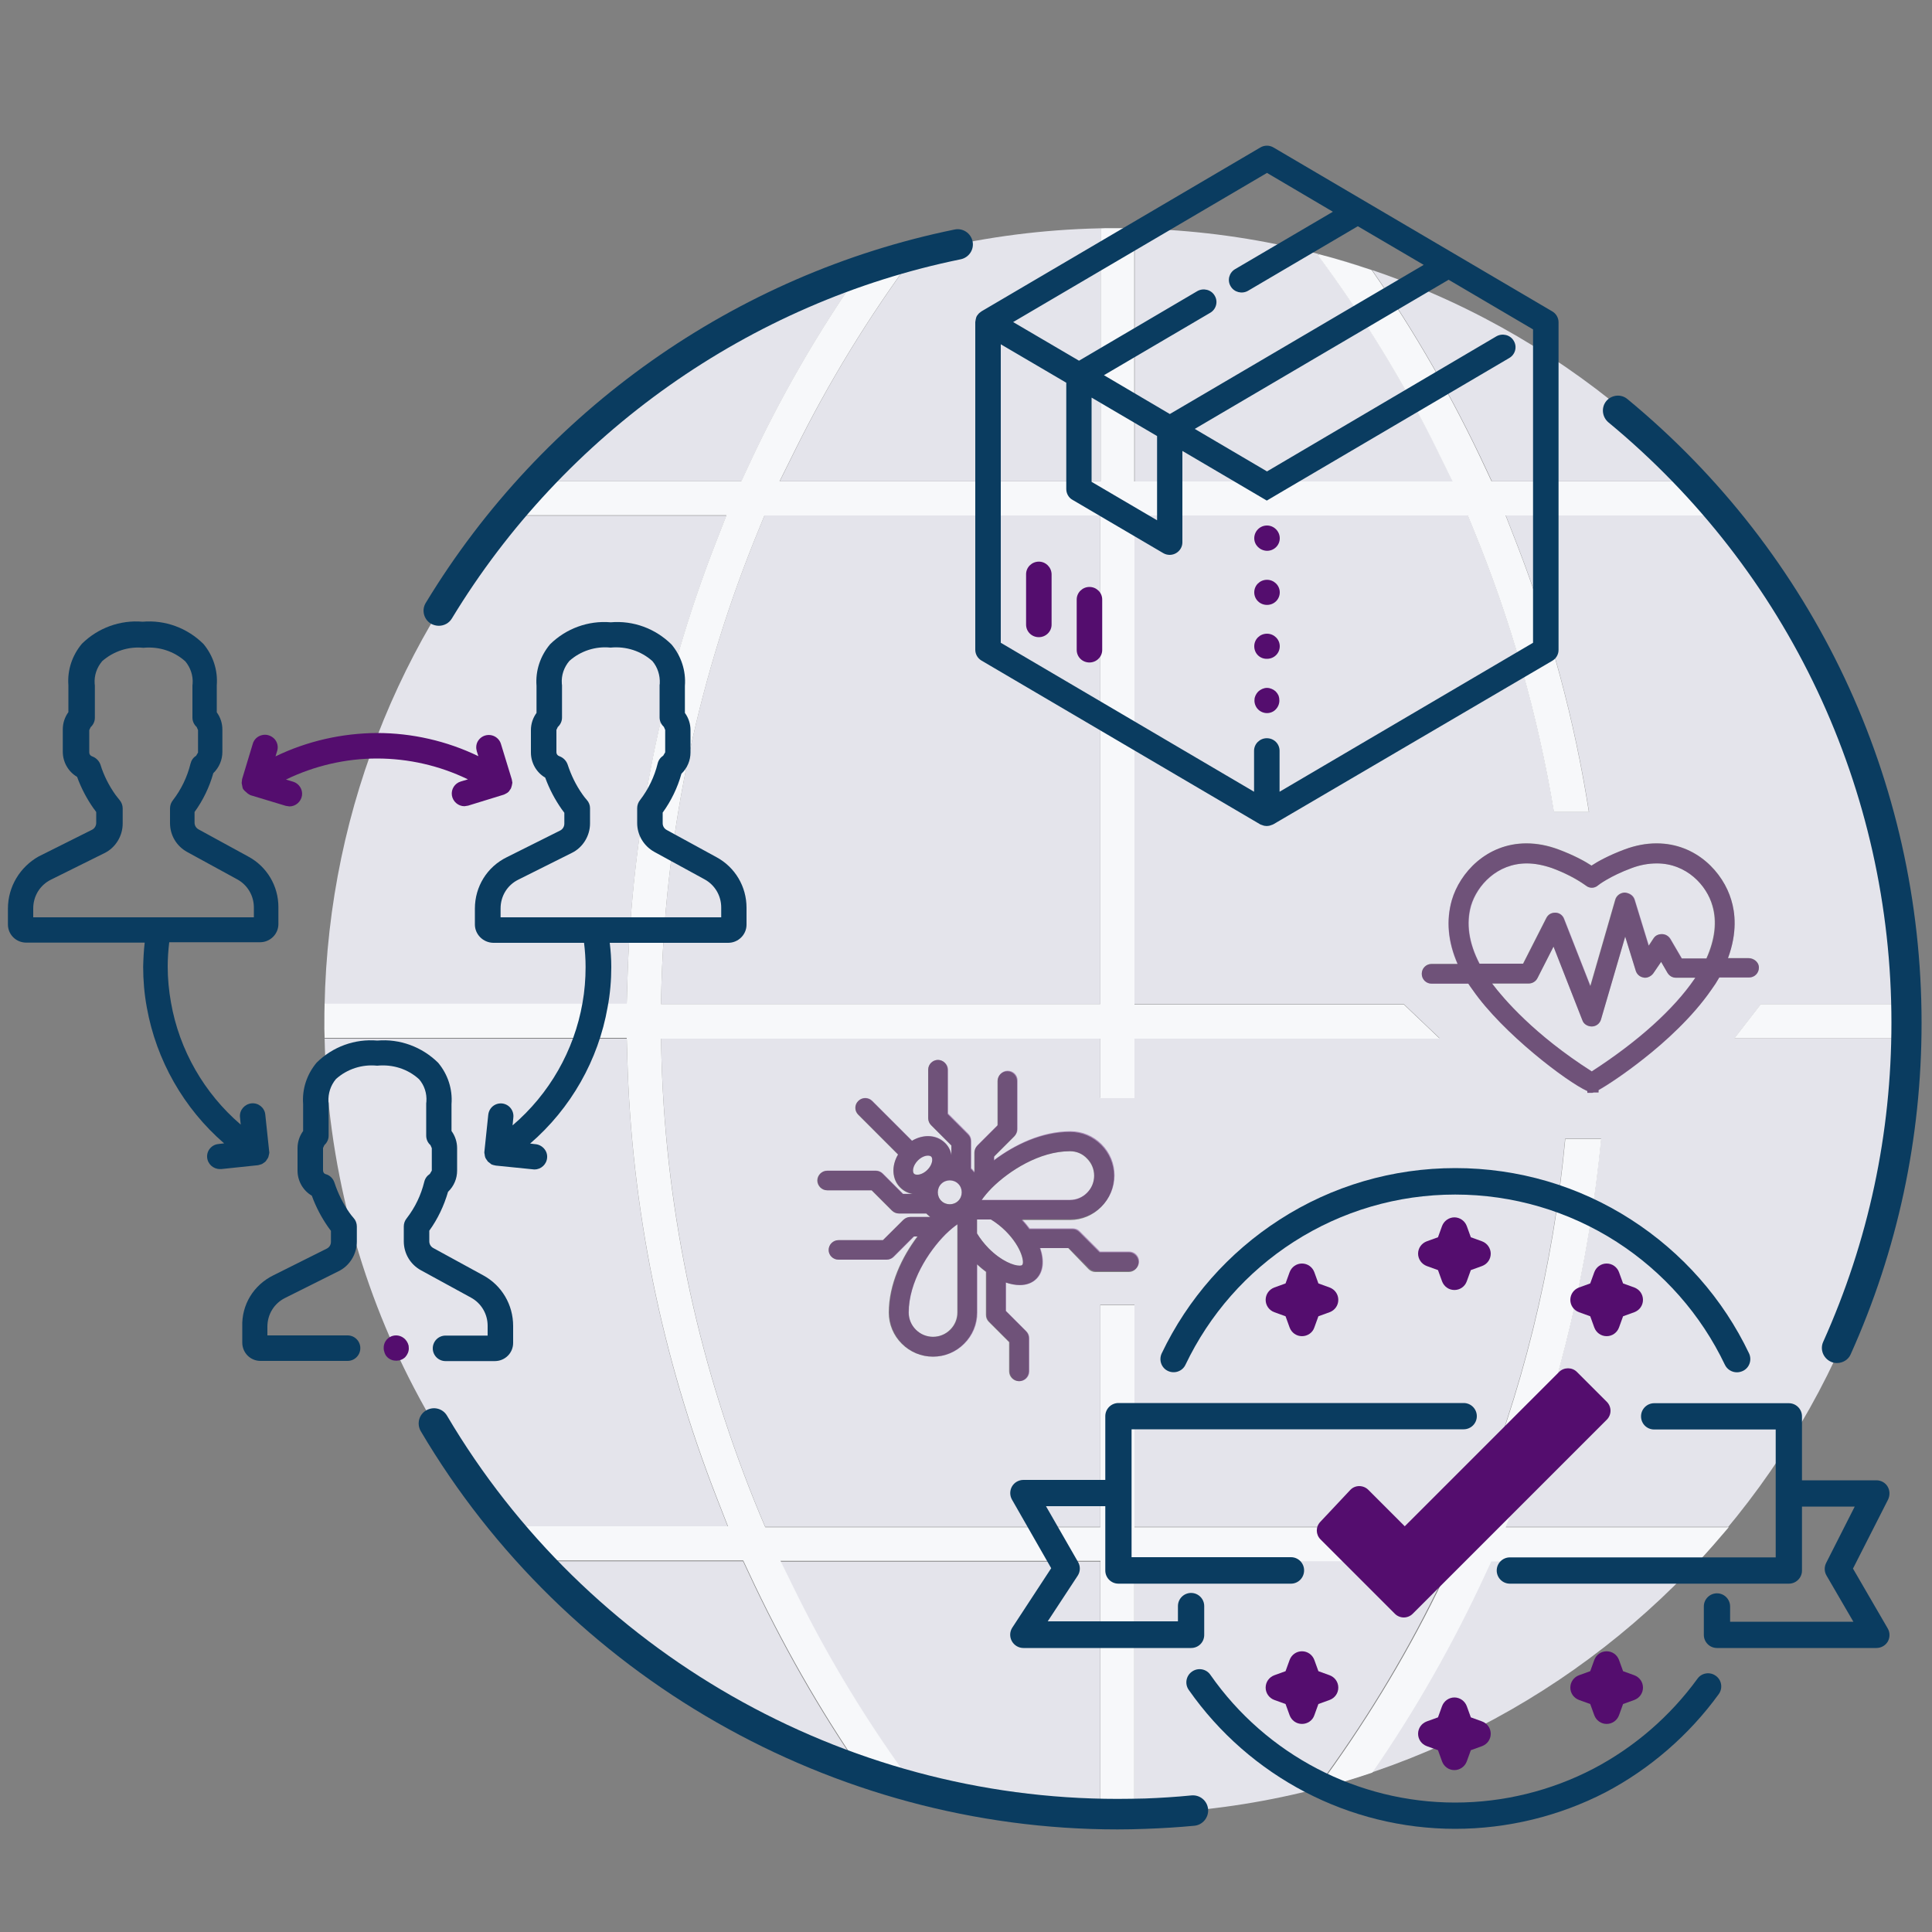 <?xml version="1.0" encoding="utf-8"?>
<!-- Generator: Adobe Illustrator 24.3.0, SVG Export Plug-In . SVG Version: 6.00 Build 0)  -->
<svg version="1.1" id="Layer_1" xmlns="http://www.w3.org/2000/svg" xmlns:xlink="http://www.w3.org/1999/xlink" x="0px" y="0px"
	 viewBox="0 0 1000 1000" style="enable-background:new 0 0 1000 1000;" xml:space="preserve">
<rect x="0" y="0" width="1000" height="1000" fill="#808080" stroke="none"/>
<style type="text/css">
	.st0{clip-path:url(#SVGID_2_);}
	.st1{clip-path:url(#SVGID_4_);fill:#E4E4EB;}
	.st2{opacity:0.4;clip-path:url(#SVGID_4_);}
	.st3{clip-path:url(#SVGID_6_);fill:#540D6E;}
	.st4{clip-path:url(#SVGID_4_);fill:#FFFFFF;}
	.st5{clip-path:url(#SVGID_4_);fill:#F7F8FA;}
	.st6{clip-path:url(#SVGID_2_);fill:#FFFFFF;}
	.st7{clip-path:url(#SVGID_8_);fill:#F7F8FA;}
	.st8{clip-path:url(#SVGID_8_);fill:#0A3C60;}
	.st9{clip-path:url(#SVGID_8_);fill:#540D6E;}
	.st10{opacity:0.4;clip-path:url(#SVGID_8_);}
	.st11{clip-path:url(#SVGID_10_);fill:#540D6E;}
</style>
<g>
	<defs>
		<rect id="SVGID_1_" x="4.1" y="75.4" width="990.6" height="871.5"/>
	</defs>
	<clipPath id="SVGID_2_">
		<use xlink:href="#SVGID_1_"  style="overflow:visible;"/>
	</clipPath>
	<g class="st0">
		<defs>
			<rect id="SVGID_3_" x="4.1" y="75.4" width="990.6" height="871.5"/>
		</defs>
		<clipPath id="SVGID_4_">
			<use xlink:href="#SVGID_3_"  style="overflow:visible;"/>
		</clipPath>
		<path class="st1" d="M574.4,118.1c-117.1,1.1-222.5,51.3-296.6,130.9h106l2.9-6.2c16.6-36.1,36.5-70.7,59.1-102.8
			c9.2-3.1,18.5-5.9,27.9-8.4c-23.7,31.9-44.7,66-62.4,102l-7.7,15.5h166.1V118.2C571.3,118.2,572.8,118.2,574.4,118.1 M583.5,118.2
			c1.2,0,2.5,0,3.8,0.1v130.9h158h6.7l-7.6-15.5c-17.7-35.9-38.7-70.1-62.4-102l1.3,0.4l-0.3-0.5c9.2,2.4,18.3,5.1,27.2,8.2
			c22.1,31.7,42,66.4,59.1,103.1l2.9,6.2h105.6h1.3c5.4,5.7,10.5,11.7,15.6,17.7h-1.3H779.9h-0.5l5.7,14.6
			c17.4,44.8,29.9,91.3,37.4,138.9h-18.1c-8.3-50.1-22.3-99.3-41.9-146.9l-2.7-6.6h-5.6H587.2v252.9h68.5h21.8h30.6h18.5l18.6,17.7
			h-37.1h-30.6h-21.8h-68.5v30.8h-17.7v-30.8H342.1l0.3,11.1c2.5,80.6,19.6,159.7,50.9,235.2l2.8,6.6h173.4v-28v-87h17.7v87v28
			h165.1h6.9l2.7-6.6c26-62.7,42-127.9,48.2-194.3h18.6c-6.3,64.3-20.8,126.8-43.8,186.3l-5.6,14.6h113.8h1.3
			c-5,6.1-10.2,12-15.6,17.7h-1.3h-106l-2.9,6.2c-16.7,36.2-36.4,70.9-58.7,103.1c-8.9,3-17.8,5.7-26.9,8.1l0.3-0.5l-1.8,0.5
			c23.9-32.3,44.7-66.4,62.1-101.8l7.6-15.5h-10.1l0.1-0.2H587v130.9c-3,0.1-5.9,0.1-8.8,0.1s-5.8,0-8.7-0.1V808.3H403.9l7.6,15.5
			c17.4,35.4,38.3,69.5,62.1,101.8c-9.2-2.4-18.3-5.2-27.3-8.2c-22.1-31.9-41.8-66.5-58.8-103.1l-2.9-6.2H277.8
			c-5.3-5.7-10.5-11.7-15.6-17.7h114.6l-5.7-14.6c-28.6-73.1-44.2-149.7-46.4-227.8l-0.3-10.4H168c0-0.3,0-0.6,0-0.8
			c1.3,65.4,17.8,127,46.2,181.4C282.6,849.4,420,939,578.4,939c4.9,0,9.7-0.1,14.5-0.3c220-7.6,396-188.4,396-410.2
			c0,2.9,0,5.9-0.1,8.9h-1.3h-89.7l13.7-17.7h76h1.3c0.1,3,0.1,5.9,0.1,8.8C988.8,303.6,807.8,120.9,583.5,118.2 M823.8,448
			c3-2,8.7-5.2,17.2-8.4c5.7-2.1,11-3.1,16.5-3.1c20.6,0,34.5,15.2,38.6,29.3c2,6.5,3.2,16.8-1.7,30.1H905c2.6,0,5.4,1.9,5.4,4.9
			c0,2.8-2.2,5.1-5.1,5.1h-15.4c-1.3,2.3-2.6,4.3-4,6.2c-9.9,14.4-24.3,27.3-34.7,35.5c-10.3,8.2-19.6,14.2-23.8,16.6v1.2H825
			l-0.9,0.2h-2.5v-0.9c-10.5-4.7-43.8-29.9-59.3-52.3c-0.8-1.1-1.6-2.2-2.3-3.3h-19c-2.8,0-5.1-2.2-5.1-5.1c0-2.8,2.2-5.1,5.1-5.1
			h13.5c-5-11.4-6-22.5-3-33c4.1-14.1,18-29.4,38.6-29.4c5.4,0,10.9,1,16.5,3.1C814.6,442.6,820.3,445.7,823.8,448 M492.4,597.9v-5
			l-10.5-10.5c-0.9-0.9-1.5-2.2-1.5-3.6v-25.1c0-2.8,2.3-5,5-5.1c2.8,0,5.1,2.3,5.1,5.1l0,23l10.5,10.5c1,1,1.5,2.2,1.5,3.6V605
			l0.6,0.6l1.2,1.4v-10.3c0-1.3,0.5-2.6,1.5-3.6l10.5-10.5v-23c0-2.8,2.3-5.1,5.1-5.1c2.8,0,5,2.3,5,5.1v25.1c0,1.3-0.5,2.6-1.5,3.6
			l-10.5,10.5v1.9c10.6-8,24.7-14.8,39.4-14.8h0c6.1,0,11.8,2.4,16.1,6.7c4.3,4.3,6.7,10,6.7,16.1s-2.4,11.8-6.7,16.1
			c-4.3,4.3-10,6.7-16.1,6.7h-25c1.5,1.5,2.8,3.1,3.9,4.7H555c1.3,0,2.6,0.5,3.6,1.5l10.5,10.5h15.1c2.8,0,5.1,2.3,5.1,5.1
			c0,1.4-0.6,2.7-1.5,3.6c-0.9,0.9-2.2,1.5-3.6,1.5H567c-1.3,0-2.6-0.5-3.6-1.5L552.9,646h-14.7c2.2,6.4,1.7,12.2-1.9,15.9
			c-2.2,2.2-5.2,3.2-8.6,3.2c-2.3,0-4.7-0.5-7.2-1.3v14.7L531,689c1,1,1.5,2.2,1.5,3.6v17.2c0,1.4-0.6,2.7-1.5,3.6
			c-0.9,0.9-2.2,1.5-3.6,1.5c-2.8,0-5.1-2.3-5.1-5.1v-15.1l-10.5-10.5c-1-1-1.5-2.2-1.5-3.6v-22.3c-1.6-1.2-3.2-2.5-4.7-3.9v25
			c0,6.1-2.4,11.8-6.7,16.1c-4.3,4.3-10,6.7-16.1,6.7c-6.1,0-11.8-2.4-16.1-6.7c-4.3-4.3-6.7-10-6.7-16.1c0-14.7,6.8-28.8,14.8-39.4
			h-1.9l-10.5,10.5c-0.9,0.9-2.2,1.5-3.6,1.5H434c-2.8,0-5.1-2.3-5.1-5c0-2.8,2.3-5.1,5.1-5.1h23l10.5-10.5c1-0.9,2.2-1.5,3.6-1.5
			h10.3l-1.4-1.2l-0.6-0.6h-14.2c-1.3,0-2.6-0.5-3.6-1.5l-10.5-10.5h-23c-2.8,0-5-2.3-5.1-5c0-2.8,2.3-5.1,5.1-5.1l25.1,0h0
			c1.3,0,2.6,0.5,3.6,1.5l10.5,10.5h5c-2.4-0.4-4.6-1.5-6.4-3.3c-4.3-4.3-4.6-11.2-1.1-17.1l-20.6-20.6c-2-2-2-5.2,0-7.1
			c1-1,2.3-1.5,3.6-1.5c1.3,0,2.6,0.5,3.6,1.5l20.6,20.6c2.7-1.6,5.6-2.4,8.3-2.4c3.3,0,6.4,1.2,8.8,3.5
			C490.9,593.3,492,595.5,492.4,597.9 M277.6,249.3C211.2,320.7,170,415.9,168,520.6c0-0.3,0-0.6,0-0.9h156.4l0.3-10.4
			c2.2-78.9,17.6-155.6,45.6-227.8l5.7-14.6H262.2C267.2,260.8,272.3,255,277.6,249.3 M569.5,266.8H395.7l-2.7,6.6
			c-31.1,75.4-48.1,154.5-50.6,235.2l-0.3,11.1h227.4V266.8z M857.6,446.9c-4.4,0-8.7,0.8-13,2.4c-11.4,4.2-17.5,8.9-17.5,9
			c-0.9,0.8-2,1.2-3.2,1.2c-1.1,0-2.2-0.4-3.1-1.1l-0.4-0.3c-4.9-3.4-10.7-6.4-17.2-8.8c-4.7-1.6-9-2.4-13-2.4
			c-15.4,0-25.7,11.3-28.9,21.9c-2.6,9.2-1.1,19.3,4.4,30h22.6l12-23.6c0.9-1.8,2.5-2.8,4.6-2.8c2.1,0,3.9,1.3,4.6,3.3l13.6,34.7
			l12.9-44.7c0.6-2.2,2.7-3.7,5-3.7c2.6,0.3,4.4,1.8,5,3.7l7.3,23.8l2.5-3.8c0.9-1.4,2.4-2.2,4.3-2.2c1.8,0,3.4,0.9,4.4,2.5
			l5.9,10.1h12.8c4.4-9.9,5.5-19.1,3.1-27.3C883.4,458.3,873,446.9,857.6,446.9 M841.2,484.8l-12.5,42.8c-0.6,2.2-2.6,3.7-4.8,3.7
			c-2,0-4.2-1.1-4.9-3.3L804.1,490l-8.3,16.3c-0.9,1.7-2.6,2.8-4.6,2.8h-18.9c6,7.9,21.8,26.5,51.6,45.5
			c24.1-15.6,42.5-32.2,53.2-47.9h0l0.4-0.6h-10c-1.8,0-3.4-0.9-4.4-2.5l-3.3-5.7l-4.1,6c-1.1,1.4-2.7,2.2-4.2,2.2
			c-0.3,0-0.5,0-0.8-0.1c-1.9-0.3-3.4-1.6-4-3.4L841.2,484.8z M553.8,595.9c-15.8,0-31.6,10.2-40.4,19c-2.4,2.4-4.1,4.5-5.3,6.3h6.1
			h0h39.5c3.4,0,6.5-1.3,8.9-3.7c2.4-2.4,3.7-5.6,3.7-8.9c0-3.4-1.3-6.5-3.7-8.9C560.3,597.2,557.2,595.9,553.8,595.9 M480.3,598.1
			c-1.4,0-3.4,0.7-5.2,2.5c-2.7,2.7-3,5.9-2,6.9c0.3,0.3,0.9,0.5,1.7,0.5c1.4,0,3.4-0.7,5.2-2.5c2.7-2.7,3-5.9,2-6.9
			C481.6,598.3,481,598.1,480.3,598.1 M491.6,610.9c-1.6,0-3.2,0.6-4.4,1.8c-2.4,2.4-2.4,6.4,0,8.8c1.2,1.2,2.8,1.8,4.4,1.8
			c1.6,0,3.2-0.6,4.4-1.8c2.4-2.4,2.4-6.4,0-8.8C494.8,611.5,493.2,610.9,491.6,610.9 M512.9,631.2h-7.2v7.2c1.6,2.6,3.6,5.2,6,7.7
			c6.8,6.8,13.2,9,16,9c0.7,0,1.2-0.1,1.4-0.4c1.1-1.1-0.1-8.9-8.6-17.5C518.2,634.9,515.5,632.8,512.9,631.2 M495.6,633.6
			c-1.7,1.2-3.8,2.9-6.3,5.3c-8.7,8.8-19,24.6-19,40.4c0,3.4,1.3,6.5,3.7,8.9c2.4,2.4,5.6,3.7,8.9,3.7c3.4,0,6.5-1.3,8.9-3.7
			s3.7-5.6,3.7-8.9v-39.5v-0.1V633.6z"/>
		<g class="st2">
			<g>
				<defs>
					<rect id="SVGID_5_" x="386.6" y="520.3" width="239" height="198.5"/>
				</defs>
				<clipPath id="SVGID_6_">
					<use xlink:href="#SVGID_5_"  style="overflow:visible;"/>
				</clipPath>
				<path class="st3" d="M485.5,548.6c-2.8,0-5.1,2.3-5,5.1v25.1c0,1.3,0.5,2.6,1.5,3.6l10.5,10.5v5c-0.4-2.4-1.5-4.6-3.3-6.4
					c-2.4-2.4-5.5-3.5-8.8-3.5c-2.8,0-5.6,0.8-8.3,2.4l-20.6-20.6c-1-1-2.3-1.5-3.6-1.5c-1.3,0-2.6,0.5-3.6,1.5c-2,2-2,5.2,0,7.1
					l20.6,20.6c-3.5,5.9-3.2,12.8,1.2,17.1c1.8,1.8,4,2.9,6.4,3.3h-5l-10.5-10.5c-0.9-0.9-2.2-1.5-3.6-1.5h0l-25.1,0
					c-2.8,0-5.1,2.3-5.1,5.1c0,2.8,2.3,5.1,5.1,5.1h23l10.5,10.5c1,0.9,2.2,1.5,3.6,1.5h14.2l0.6,0.6l1.4,1.2h-10.3
					c-1.3,0-2.6,0.5-3.6,1.5L457,641.9h-23c-2.8,0-5.1,2.3-5.1,5.1c0,2.8,2.3,5,5.1,5h25.1c1.3,0,2.6-0.5,3.6-1.5l10.5-10.5h1.9
					c-8,10.6-14.8,24.7-14.8,39.4c0,6.1,2.4,11.8,6.7,16.1c4.3,4.3,10,6.7,16.1,6.7c6.1,0,11.8-2.4,16.1-6.7
					c4.3-4.3,6.7-10,6.7-16.1v-25c1.5,1.4,3.1,2.8,4.7,3.9v22.3c0,1.3,0.5,2.6,1.5,3.6l10.5,10.5v15.1c0,2.8,2.3,5.1,5.1,5.1
					c1.4,0,2.7-0.6,3.6-1.5c0.9-0.9,1.5-2.2,1.5-3.6v-17.1c0-1.3-0.5-2.6-1.5-3.6l-10.5-10.5v-14.7c2.5,0.9,5,1.3,7.2,1.3
					c3.4,0,6.4-1.1,8.6-3.3c3.6-3.6,4.1-9.4,1.9-15.9h14.7l10.5,10.5c0.9,0.9,2.2,1.5,3.6,1.5h17.2c1.4,0,2.7-0.6,3.6-1.5
					c0.9-0.9,1.5-2.2,1.5-3.6c0-2.8-2.3-5.1-5.1-5.1h-15.1l-10.5-10.5c-0.9-1-2.2-1.5-3.6-1.5h-22.3c-1.2-1.6-2.5-3.1-3.9-4.7h25
					c6.1,0,11.8-2.4,16.1-6.7c4.3-4.3,6.7-10,6.7-16.1c0-6.1-2.4-11.8-6.7-16.1c-4.3-4.3-10-6.7-16.1-6.7h0
					c-14.7,0-28.8,6.8-39.4,14.8v-1.9l10.5-10.5c0.9-1,1.5-2.2,1.5-3.6v-25.1c0-2.8-2.3-5-5.1-5c-2.8,0-5.1,2.3-5.1,5v23l-10.5,10.5
					c-0.9,0.9-1.5,2.2-1.5,3.6v10.3l-1.2-1.4l-0.6-0.6v-14.2c0-1.3-0.5-2.6-1.5-3.6l-10.5-10.5l0-23
					C490.5,550.9,488.3,548.6,485.5,548.6 M508.1,621.1c1.2-1.7,2.9-3.8,5.3-6.3c8.8-8.7,24.6-19,40.4-19c3.4,0,6.5,1.3,8.9,3.7
					c2.4,2.4,3.7,5.6,3.7,8.9c0,3.4-1.3,6.5-3.7,8.9c-2.4,2.4-5.5,3.7-8.9,3.7h-39.5h0H508.1z M474.8,608.1c-0.7,0-1.3-0.2-1.7-0.5
					c-1-1-0.7-4.2,2-6.9c1.8-1.8,3.8-2.5,5.2-2.5c0.7,0,1.3,0.2,1.7,0.5c1,1,0.7,4.2-2,6.9C478.2,607.3,476.2,608.1,474.8,608.1
					 M491.6,623.4c-1.6,0-3.2-0.6-4.4-1.8c-2.4-2.4-2.4-6.4,0-8.8c1.2-1.2,2.8-1.8,4.4-1.8c1.6,0,3.2,0.6,4.4,1.8
					c2.4,2.4,2.4,6.4,0,8.8C494.8,622.8,493.2,623.4,491.6,623.4 M527.7,655.1c-2.8,0-9.2-2.1-16-9c-2.4-2.4-4.5-5.1-6-7.7v-7.2h7.2
					c2.6,1.6,5.3,3.6,7.7,6c8.5,8.5,9.7,16.3,8.6,17.4C529,655,528.5,655.1,527.7,655.1 M483,692c-3.4,0-6.5-1.3-8.9-3.7
					c-2.4-2.4-3.7-5.6-3.7-8.9c0-15.8,10.2-31.6,19-40.4c2.4-2.4,4.5-4.1,6.3-5.3v6.1v0.1v39.5c0,3.4-1.3,6.5-3.7,8.9
					C489.5,690.7,486.3,692,483,692"/>
			</g>
		</g>
		<path class="st4" d="M578.4,118.1c-1.3,0-2.7,0-4,0C575.7,118.1,577,118.1,578.4,118.1c1.7,0,3.4,0,5.1,0
			C581.8,118.1,580.1,118.1,578.4,118.1 M277.7,249.1L277.7,249.1c-0.1,0.1-0.1,0.1-0.2,0.2C277.6,249.2,277.7,249.2,277.7,249.1
			 M168,520.6c-0.1,2.7-0.1,5.4-0.1,8c0,2.6,0,5.3,0.1,8c0-2.7-0.1-5.4-0.1-8C167.9,525.9,167.9,523.3,168,520.6"/>
		<path class="st5" d="M578.4,118.1c-1.3,0-2.6,0-4,0c-1.6,0-3.1,0-4.7,0.1v130.9H403.5l7.7-15.5c17.7-35.9,38.7-70.1,62.4-102
			c-9.4,2.5-18.7,5.3-27.9,8.4c-22.6,32.1-42.5,66.7-59.1,102.8l-2.9,6.2h-106c-0.1,0.1-0.1,0.1-0.2,0.2
			c-5.3,5.7-10.4,11.5-15.4,17.5H376l-5.7,14.6c-28.1,72.3-43.4,148.9-45.6,227.8l-0.3,10.4H168c0,0.3,0,0.6,0,0.9
			c-0.1,2.7-0.1,5.3-0.1,8c0,2.7,0,5.4,0.1,8c0,0.3,0,0.6,0,0.8h156.4l0.3,10.4c2.2,78.1,17.8,154.7,46.4,227.8l5.7,14.6H262.2
			c5,6.1,10.2,12,15.6,17.7h106.9l2.9,6.2c17,36.5,36.8,71.2,58.8,103.1c9,3,18.1,5.8,27.3,8.2c-23.9-32.3-44.7-66.4-62.1-101.8
			l-7.6-15.5h165.6v130.7c3,0.1,5.8,0.1,8.7,0.1c2.9,0,5.8,0,8.8-0.1V808.1h154.5l-0.1,0.2h10.1l-7.6,15.5
			c-17.4,35.4-38.3,69.5-62.1,101.8l1.8-0.5l-0.3,0.5c9.1-2.4,18.1-5.1,26.9-8.1c22.3-32.2,42-66.9,58.7-103.1l2.9-6.2h106h1.3
			c5.3-5.7,10.5-11.7,15.6-17.7h-1.3H779.4l5.6-14.6c22.9-59.5,37.5-122,43.8-186.3h-18.6c-6.2,66.4-22.2,131.6-48.2,194.3l-2.7,6.6
			h-6.9H587.2v-28v-87h-17.7v87v28H396.1l-2.8-6.6c-31.3-75.5-48.5-154.6-50.9-235.2l-0.3-11.1h227.4v30.8h17.7v-30.8h68.5h21.8
			h30.6h37.1l-18.6-17.7h-18.5h-30.6h-21.8h-68.5V266.8h166.9h5.6l2.7,6.6c19.6,47.6,33.6,96.8,41.9,146.9h18.1
			c-7.5-47.7-20-94.1-37.4-138.9l-5.7-14.6h0.5h113.3h1.3c-5-6.1-10.2-12-15.6-17.7h-1.3H772l-2.9-6.2
			c-17.1-36.8-37-71.4-59.1-103.1c-8.9-3-18-5.8-27.2-8.2l0.3,0.5l-1.3-0.4c23.7,31.9,44.7,66,62.4,102l7.6,15.5h-6.7h-158V118.2
			c-1.3,0-2.5-0.1-3.8-0.1C581.8,118.1,580.1,118.1,578.4,118.1 M342.1,519.7l0.3-11.1c2.5-80.7,19.5-159.8,50.6-235.2l2.7-6.6
			h173.8v252.9H342.1z"/>
	</g>
	<polygon class="st6" points="988.8,528.6 988.8,528.6 988.8,528.5 	"/>
	<g class="st0">
		<defs>
			<rect id="SVGID_7_" x="4.1" y="75.4" width="990.6" height="871.5"/>
		</defs>
		<clipPath id="SVGID_8_">
			<use xlink:href="#SVGID_7_"  style="overflow:visible;"/>
		</clipPath>
		<path class="st7" d="M988.7,519.7h-1.3h-76l-13.7,17.7h89.7h1.3c0.1-3,0.1-6,0.1-8.9v0C988.8,525.6,988.8,522.7,988.7,519.7"/>
		<path class="st8" d="M950.8,705.5c-1.1,0-2.2-0.2-3.2-0.7c-3.9-1.8-5.7-6.4-3.9-10.3c23.4-52.1,35.3-107.6,35.3-165.2
			c0-120.6-53.4-233.8-146.5-310.7c-3.3-2.8-3.8-7.7-1.1-11c2.8-3.3,7.7-3.8,11-1c96.7,79.8,152.2,197.5,152.2,322.8
			c0,59.8-12.4,117.5-36.7,171.6C956.7,703.8,953.8,705.5,950.8,705.5"/>
		<path class="st8" d="M668.2,819.7h-89.3c-3.8,0-6.8-3.1-6.8-6.8v-79.9c0-3.8,3.1-6.8,6.8-6.8h178.7c3.8,0,6.8,3.1,6.8,6.8
			c0,3.8-3.1,6.8-6.8,6.8H585.7V806h82.5c3.8,0,6.8,3.1,6.8,6.8C675,816.6,672,819.7,668.2,819.7"/>
		<path class="st8" d="M925.9,819.7H781.5c-3.8,0-6.8-3.1-6.8-6.8c0-3.8,3.1-6.8,6.8-6.8h137.6v-66.2h-62.9c-3.8,0-6.8-3-6.8-6.8
			c0-3.8,3.1-6.8,6.8-6.8h69.7c3.8,0,6.8,3.1,6.8,6.8v79.9C932.7,816.6,929.7,819.7,925.9,819.7"/>
		<path class="st8" d="M616.5,853h-86.8c-2.5,0-4.8-1.4-6-3.6c-1.2-2.2-1.1-4.9,0.3-7l20.1-30.7l-20.3-35.5c-1.2-2.1-1.2-4.7,0-6.8
			c1.2-2.1,3.5-3.4,5.9-3.4h49.1c3.8,0,6.8,3,6.8,6.8c0,3.8-3.1,6.8-6.8,6.8h-37.4l16.6,28.9c1.3,2.2,1.2,5-0.2,7.1l-15.5,23.6h67.4
			v-7.9c0-3.8,3.1-6.8,6.8-6.8c3.8,0,6.8,3.1,6.8,6.8v14.7C623.4,850,620.3,853,616.5,853"/>
		<path class="st8" d="M971.2,853h-82.5c-3.8,0-6.8-3.1-6.8-6.8v-14.7c0-3.8,3.1-6.8,6.8-6.8c3.8,0,6.8,3.1,6.8,6.8v7.9h63.8
			l-13.9-23.9c-1.2-2-1.2-4.5-0.2-6.5l14.8-29.2h-33.6c-3.8,0-6.8-3.1-6.8-6.8c0-3.8,3.1-6.8,6.8-6.8h44.8c2.4,0,4.6,1.2,5.8,3.2
			c1.2,2,1.3,4.5,0.3,6.7l-18.2,35.8l18,31c1.2,2.1,1.2,4.7,0,6.8C975.9,851.7,973.7,853,971.2,853"/>
		<path class="st8" d="M899,710.3c-2.5,0-5-1.4-6.2-3.9c-12.4-26-31.8-48-56-63.6c-24.9-16-53.8-24.5-83.6-24.5
			c-29.8,0-58.7,8.5-83.6,24.5c-24.3,15.6-43.6,37.6-56,63.6c-1.6,3.4-5.7,4.8-9.1,3.2c-3.4-1.6-4.8-5.7-3.2-9.1
			c13.5-28.3,34.6-52.2,61-69.2c27.1-17.5,58.6-26.7,91-26.7c32.4,0,63.9,9.2,91,26.7c26.4,17,47.5,40.9,61,69.2
			c1.6,3.4,0.2,7.5-3.2,9.1C901,710.1,900,710.3,899,710.3"/>
		<path class="st8" d="M753.2,946.6c-54.9,0-106.4-26.9-137.9-71.9c-2.2-3.1-1.4-7.4,1.7-9.5c3.1-2.2,7.4-1.4,9.5,1.7
			c28.9,41.4,76.3,66.1,126.7,66.1c24.9,0,49.6-6.1,71.5-17.5c21.2-11.1,39.8-27.2,53.9-46.6c2.2-3.1,6.5-3.7,9.5-1.5
			c3.1,2.2,3.7,6.5,1.5,9.5c-15.3,21.1-35.6,38.7-58.6,50.8C807.2,940,780.3,946.6,753.2,946.6"/>
		<path class="st9" d="M673.9,691.6c-2.9,0-5.4-1.8-6.4-4.5l-2.1-5.8l-5.8-2.1c-2.7-1-4.5-3.5-4.5-6.4c0-2.9,1.8-5.4,4.5-6.4
			l5.8-2.1l2.1-5.8c1-2.7,3.5-4.5,6.4-4.5c2.9,0,5.4,1.8,6.4,4.5l2.1,5.8l5.8,2.1c2.7,1,4.5,3.5,4.5,6.4c0,2.9-1.8,5.4-4.5,6.4
			l-5.8,2.1l-2.1,5.8C679.4,689.8,676.8,691.6,673.9,691.6"/>
		<path class="st9" d="M831.6,691.6c-2.9,0-5.4-1.8-6.4-4.5l-2.1-5.8l-5.8-2.1c-2.7-1-4.5-3.5-4.5-6.4c0-2.9,1.8-5.4,4.5-6.4
			l5.8-2.1l2.1-5.8c1-2.7,3.5-4.5,6.4-4.5c2.9,0,5.4,1.8,6.4,4.5l2.1,5.8l5.8,2.1c2.7,1,4.5,3.5,4.5,6.4c0,2.9-1.8,5.4-4.5,6.4
			l-5.8,2.1l-2.1,5.8C837,689.8,834.5,691.6,831.6,691.6"/>
		<path class="st9" d="M752.8,667.7c-2.9,0-5.4-1.8-6.4-4.5l-2.1-5.8l-5.8-2.1c-2.7-1-4.5-3.6-4.5-6.4c0-2.9,1.8-5.4,4.5-6.4
			l5.8-2.1l2.1-5.8c1-2.7,3.6-4.5,6.4-4.5s5.4,1.8,6.4,4.5l2.1,5.8l5.8,2.1c2.7,1,4.5,3.6,4.5,6.4c0,2.9-1.8,5.4-4.5,6.4l-5.8,2.1
			l-2.1,5.8C758.2,666,755.6,667.7,752.8,667.7"/>
		<path class="st9" d="M831.6,892.3c-2.9,0-5.4-1.8-6.4-4.5l-2.1-5.8l-5.8-2.1c-2.7-1-4.5-3.5-4.5-6.4c0-2.9,1.8-5.4,4.5-6.4
			l5.8-2.1l2.1-5.8c1-2.7,3.5-4.5,6.4-4.5c2.9,0,5.4,1.8,6.4,4.5l2.1,5.8l5.8,2.1c2.7,1,4.5,3.5,4.5,6.4c0,2.9-1.8,5.4-4.5,6.4
			l-5.8,2.1l-2.1,5.8C837,890.5,834.5,892.3,831.6,892.3"/>
		<path class="st9" d="M673.9,892.3c-2.9,0-5.4-1.8-6.4-4.5l-2.1-5.8l-5.8-2.1c-2.7-1-4.5-3.5-4.5-6.4c0-2.9,1.8-5.4,4.5-6.4
			l5.8-2.1l2.1-5.8c1-2.7,3.5-4.5,6.4-4.5c2.9,0,5.4,1.8,6.4,4.5l2.1,5.8l5.8,2.1c2.7,1,4.5,3.5,4.5,6.4c0,2.9-1.8,5.4-4.5,6.4
			l-5.8,2.1l-2.1,5.8C679.4,890.5,676.8,892.3,673.9,892.3"/>
		<path class="st9" d="M752.8,916.2c-2.9,0-5.4-1.8-6.4-4.5l-2.1-5.8l-5.8-2.1c-2.7-1-4.5-3.5-4.5-6.4c0-2.9,1.8-5.4,4.5-6.4
			l5.8-2.1l2.1-5.8c1-2.7,3.6-4.5,6.4-4.5s5.4,1.8,6.4,4.5l2.1,5.8l5.8,2.1c2.7,1,4.5,3.5,4.5,6.4c0,2.9-1.8,5.4-4.5,6.4l-5.8,2.1
			l-2.1,5.8C758.2,914.4,755.6,916.2,752.8,916.2"/>
		<path class="st9" d="M726.6,837.2c-1.7,0-3.4-0.7-4.6-1.9l-38.5-38.5c-2.5-2.5-2.6-6.5-0.1-9.1l15.5-16.5c1.2-1.3,2.9-2,4.6-2
			c1.8,0,3.5,0.7,4.7,1.9l18.9,18.9l79.9-79.9c2.5-2.5,6.7-2.5,9.2,0l15.5,15.5c1.2,1.2,1.9,2.9,1.9,4.6s-0.7,3.4-1.9,4.6
			L731.2,835.3C730,836.5,728.3,837.2,726.6,837.2"/>
		<g class="st10">
			<g>
				<defs>
					<rect id="SVGID_9_" x="699.4" y="408.3" width="247.4" height="161.4"/>
				</defs>
				<clipPath id="SVGID_10_">
					<use xlink:href="#SVGID_9_"  style="overflow:visible;"/>
				</clipPath>
				<path class="st11" d="M857.4,436.6c-5.4,0-10.8,1-16.5,3.1c-8.4,3.1-14.2,6.4-17.2,8.4c-3.5-2.3-9.1-5.4-17.2-8.4
					c-5.6-2-11.1-3.1-16.5-3.1c-20.6,0-34.5,15.2-38.6,29.4c-3,10.5-2,21.6,3,33H741c-2.8,0-5.1,2.2-5.1,5.1c0,2.8,2.2,5.1,5.1,5.1
					h19c0.7,1.1,1.5,2.2,2.3,3.3c15.6,22.4,48.8,47.6,59.3,52.3v0.9h2.5l0.9-0.2h2.4v-1.2c4.2-2.3,13.5-8.4,23.8-16.6
					c10.4-8.2,24.8-21.1,34.7-35.5c1.4-1.9,2.7-3.9,4-6.2h15.4c2.8,0,5.1-2.2,5.1-5.1c0-3-2.8-4.9-5.4-4.9h-10.6
					c4.9-13.3,3.7-23.6,1.7-30.1C891.9,451.8,878.1,436.6,857.4,436.6 M823.9,459.5c1.1,0,2.2-0.4,3.2-1.2c0.1-0.1,6.1-4.8,17.5-9
					c4.2-1.6,8.6-2.4,13-2.4c15.4,0,25.8,11.4,28.9,21.9c2.4,8.2,1.4,17.4-3.1,27.3h-12.8l-5.9-10.1c-1-1.6-2.6-2.5-4.4-2.5
					c-1.9,0-3.5,0.8-4.3,2.2l-2.5,3.8l-7.3-23.8c-0.6-2-2.3-3.4-5-3.7c-2.3,0-4.4,1.6-5,3.7l-12.9,44.7l-13.6-34.7
					c-0.7-2-2.5-3.3-4.6-3.3c-2.1,0-3.7,1-4.6,2.8l-12,23.6h-22.6c-5.6-10.7-7-20.8-4.4-30c3.1-10.5,13.5-21.9,28.9-21.9
					c4,0,8.3,0.8,13,2.4c6.5,2.4,12.3,5.3,17.2,8.8l0.4,0.3C821.8,459.1,822.9,459.5,823.9,459.5 M823.9,531.3
					c2.2,0,4.2-1.5,4.8-3.7l12.5-42.8l5.5,17.7c0.6,1.8,2.1,3.1,4,3.4c0.3,0,0.5,0.1,0.8,0.1c1.5,0,3.1-0.8,4.2-2.2l4.1-6l3.3,5.7
					c1,1.6,2.5,2.5,4.4,2.5h10l-0.4,0.6h0c-10.8,15.7-29.1,32.3-53.2,47.9c-29.7-18.9-45.6-37.5-51.6-45.5h18.9c2,0,3.8-1.1,4.6-2.8
					l8.3-16.3l14.9,38.1C819.7,530.2,822,531.3,823.9,531.3"/>
			</g>
		</g>
		<path class="st8" d="M227.1,323.9c-1.4,0-2.8-0.4-4.1-1.1c-3.7-2.3-4.9-7.1-2.6-10.8c60.4-99.6,160.1-170,273.7-193.2
			c4.3-0.9,8.4,1.9,9.3,6.1c0.9,4.3-1.9,8.4-6.1,9.3C388,156.5,292,224.3,233.9,320.1C232.4,322.6,229.8,323.9,227.1,323.9"/>
		<path class="st8" d="M578.4,946.9c-147.4,0-285.6-79-360.6-206.1c-2.2-3.8-1-8.6,2.8-10.8c3.8-2.2,8.6-1,10.8,2.8
			c72.2,122.3,205.1,198.3,347,198.3c4.8,0,9.5-0.1,14.2-0.2c8-0.3,16.1-0.8,24.1-1.6c4.4-0.4,8.2,2.8,8.6,7.1
			c0.4,4.3-2.8,8.2-7.1,8.6c-8.3,0.8-16.7,1.3-25,1.6C588.2,946.8,583.3,946.9,578.4,946.9"/>
		<path class="st8" d="M141.5,660.1l27.6-13.8c1.4-0.7,2.2-2,2.2-3.6v-5.6l-1.1-1.5l-0.3-0.4c-3.5-5-6.4-10.5-8.5-16.3
			c-4.6-2.7-7.4-7.7-7.4-13v-11.6c0-3.2,1-6.3,2.9-8.9v-13.9c-0.6-7.8,1.9-15.4,7-21.5c8.3-8.2,19.7-12.4,31.4-11.4
			c11.6-1,23.1,3.2,31.5,11.5c5,6,7.5,13.6,6.9,21.4v13.9c1.9,2.6,2.9,5.7,2.9,8.9v11.6c0,4.1-1.6,8-4.7,11
			c-2.1,7.2-5.3,14-9.7,20.1v5.5c0,1.5,0.8,2.8,2.1,3.5l25.8,14.1c9.6,5.2,15.5,15.2,15.5,26.2v8.8c0,5.2-4.2,9.4-9.5,9.4h-25.5
			c-3.6,0-6.6-2.9-6.6-6.6c0-3.6,2.9-6.6,6.6-6.6h21.8v-5.1c0-6.1-3.3-11.7-8.7-14.6l-25.8-14.1c-5.5-3-8.9-8.7-8.9-15v-7.7
			c0-1.5,0.5-3,1.5-4.2c4.4-5.7,7.4-12,9.1-18.9c0.4-1.7,1.4-3.1,2.9-4.1l1-1.7v-11.6l-0.7-1.6c-1.4-1.2-2.2-3-2.2-4.9v-16.7
			l0.1-0.9c0.3-4.2-1-8.4-3.8-11.6c-5.8-5.3-13.6-7.8-21.7-7c-7.8-0.8-15.5,1.7-21.3,6.9c-2.8,3.3-4.1,7.5-3.9,11.7l0.1,0.9v16.7
			c0,1.9-0.8,3.6-2.2,4.9l-0.7,1.5v11.6c0,1,0.6,1.8,1.6,2c2,0.6,3.6,2.2,4.3,4.3c1.8,5.5,4.4,10.8,7.7,15.5c0.7,1,1.4,1.9,2.2,2.8
			c1.1,1.2,1.7,2.8,1.7,4.4v7.9c0,6.4-3.7,12.5-9.5,15.3l-27.6,13.8c-5.7,2.8-9.2,8.5-9.2,14.9v4.5h41.5c3.6,0,6.6,2.9,6.6,6.6
			c0,3.6-2.9,6.6-6.6,6.6h-45.1c-5.2,0-9.4-4.2-9.4-9.5v-8.2C125,675.3,131.3,665.1,141.5,660.1"/>
		<path class="st9" d="M202.5,691.7c2.4-1,5.2-0.5,7.2,1.5l0.8,1l0.6,1.1l0.4,1.2l0.1,1.4c0,1.7-0.7,3.3-1.9,4.6
			c-1.3,1.2-2.9,1.8-4.6,1.8c-1.7,0-3.4-0.6-4.7-1.9c-0.6-0.6-1-1.3-1.3-2.1c-0.3-0.8-0.5-1.7-0.5-2.5v0
			C198.5,695.1,200.1,692.7,202.5,691.7"/>
		<path class="st8" d="M338.8,441l25.8,14.1c5.4,2.9,8.7,8.5,8.7,14.6v5.1H259.1v-4.6c0-6.4,3.5-12.1,9.2-14.9l27.6-13.8
			c5.8-2.8,9.5-8.9,9.5-15.3v-7.9c0-1.6-0.6-3.1-1.7-4.3c-0.8-0.9-1.5-1.8-2.2-2.8c-3.4-4.8-5.9-10-7.7-15.5c-0.7-2-2.3-3.6-4.3-4.3
			c-0.9-0.3-1.5-1.1-1.5-2v-11.6l0.7-1.5c1.4-1.3,2.2-3,2.2-4.9v-16.7l-0.1-0.9c-0.3-4.3,1.1-8.4,3.9-11.7
			c5.8-5.2,13.6-7.7,21.3-6.9c8.1-0.8,15.9,1.8,21.7,7c2.7,3.2,4,7.4,3.8,11.6l-0.1,0.8v16.7c0,1.9,0.8,3.6,2.2,4.9l0.7,1.6v11.6
			l-1,1.7c-1.5,1-2.5,2.4-2.9,4.1c-1.7,6.9-4.8,13.3-9.1,18.9c-0.9,1.1-1.5,2.6-1.5,4.2v7.7C329.8,432.3,333.3,438,338.8,441
			 M256.6,603.3l19.8,2l0.3,0c3.4,0,6.3-2.7,6.5-6.2c0.1-1.8-0.5-3.4-1.7-4.7c-1.2-1.3-2.8-2.1-4.6-2.2l-2.5-0.3
			c21.1-18.2,35.3-43.2,40.1-70.6c1.3-6.8,1.9-13.9,1.9-20.8c0-4.2-0.3-8.4-0.8-12.5h61.3c5.2,0,9.5-4.2,9.5-9.4v-8.8
			c0-10.9-5.9-20.9-15.5-26.1l-25.8-14.1c-1.3-0.7-2.1-2-2.1-3.5v-5.5c4.4-6.1,7.7-12.9,9.7-20.1c3.1-3,4.7-7,4.7-11v-11.6
			c0-3.2-1-6.3-2.9-8.9v-14c0.6-7.8-1.9-15.4-6.9-21.4c-8.4-8.3-19.8-12.5-31.5-11.5c-11.6-1-23.1,3.2-31.4,11.4
			c-5.1,6.1-7.6,13.7-7,21.5V369c-1.9,2.6-2.9,5.7-2.9,8.9v11.6c0,5.3,2.8,10.3,7.4,13c2.1,5.8,5,11.3,8.5,16.3l0.3,0.4l1.1,1.5v5.6
			c0,1.5-0.8,2.9-2.2,3.6l-27.6,13.8c-10.2,5-16.5,15.2-16.5,26.6v8.2c0,5.2,4.3,9.4,9.5,9.5h47c0.5,4.1,0.8,8.3,0.8,12.5
			c0,6.2-0.5,12.5-1.6,18.6c-4.3,24.7-17.2,47.2-36.2,63.4l0.4-4c0.3-2.3-0.7-4.7-2.6-6.1c-1.9-1.4-4.4-1.7-6.6-0.7
			c-2.2,1-3.6,3.1-3.8,5.5l-2,19.1l0,0.2l0,0.3l0.1,0.4c0.1,0.9,0.2,1.4,0.4,2l0.4,0.7l0.9,1.3l1.9,1.5l0.9,0.3L256.6,603.3z"/>
		<path class="st8" d="M96.9,441l25.8,14.1c5.4,2.9,8.7,8.5,8.7,14.6v5.1H17.2v-4.6c0-6.4,3.5-12.1,9.2-14.9L54,441.6
			c5.8-2.8,9.5-8.9,9.5-15.3v-7.9c0-1.6-0.6-3.1-1.6-4.3c-0.7-0.8-1.4-1.8-2.2-2.8c-3.4-4.8-6-10-7.7-15.5c-0.7-2-2.3-3.6-4.3-4.3
			c-0.9-0.3-1.5-1.1-1.5-2v-11.6l0.7-1.5c1.4-1.3,2.2-3,2.2-4.9v-16.7l-0.1-0.9c-0.3-4.3,1.1-8.4,3.9-11.7
			c5.8-5.1,13.6-7.7,21.3-6.9c8.1-0.8,15.9,1.8,21.7,7c2.7,3.2,4.1,7.4,3.8,11.6l-0.1,0.8v16.7c0,1.9,0.8,3.6,2.2,4.9l0.7,1.6v11.6
			l-1,1.7c-1.5,0.9-2.5,2.4-2.9,4.1c-1.7,6.9-4.8,13.3-9.1,18.9c-0.9,1.1-1.5,2.6-1.5,4.2v7.7C88,432.3,91.4,438,96.9,441
			 M4.1,470.3v8.2c0,5.2,4.2,9.4,9.5,9.4h61.3c-0.5,4.2-0.7,8.4-0.8,12.5c0,7,0.6,14.1,1.9,21.1c4.9,27.3,19.1,52.2,40,70.3
			l-2.6,0.3c-1.7,0.1-3.3,0.8-4.5,2.1c-1.2,1.3-1.8,3-1.7,4.7c0.2,3.5,3.1,6.2,6.6,6.2l0.3,0h0.5l19-2l1.4-0.4l0.6-0.2l1.6-1.1
			l0.4-0.4l1-1.5l0.3-0.6l0.4-1.7l0.1-0.6l0-0.3l-0.1-0.3l0-0.1l0-0.2l-2-18.9c-0.4-3.5-3.6-6.1-7.2-5.7c-3.5,0.4-6.2,3.5-5.9,7
			l0.4,4c-18.9-16.2-31.8-38.6-36.1-63.2c-1.1-6.1-1.7-12.4-1.7-18.7c0-4.2,0.3-8.4,0.8-12.5h47c5.2,0,9.5-4.2,9.5-9.4v-8.8
			c0-10.9-5.9-20.9-15.5-26.1l-25.8-14.1c-1.3-0.7-2.1-2-2.1-3.5v-5.5c4.4-6.1,7.7-12.9,9.7-20.1c3.1-3,4.7-7,4.7-11v-11.6
			c0-3.2-1-6.3-2.9-8.9v-14c0.6-7.8-1.9-15.4-6.9-21.4c-8.4-8.3-19.8-12.5-31.5-11.5c-11.6-1-23.1,3.2-31.4,11.4
			c-5.1,6.1-7.6,13.7-7,21.5l0,13.9c-1.9,2.6-2.9,5.7-2.9,8.9v11.6c0,5.3,2.8,10.3,7.4,13c2.1,5.8,5,11.3,8.5,16.3l0.4,0.5l1,1.4
			v5.6c0,1.5-0.8,2.9-2.2,3.6l-27.6,13.8C10.4,448.7,4.1,458.9,4.1,470.3"/>
		<path class="st9" d="M264.9,406.7l-0.4,1.3l-0.3,0.5l-0.3,0.4c-0.4,0.8-1.1,1.4-1.9,1.8l-1.2,0.6l-18.5,5.7l-1.9,0.3
			c-3.2,0-6-2.4-6.5-5.6c-0.5-3.2,1.5-6.3,4.6-7.2l3.7-1.1c-14.6-7.1-30.8-10.8-47.1-10.8c-16.2,0-32.5,3.8-47.1,10.9l3.7,1.1
			c3.1,0.9,5.1,4.1,4.6,7.2c-0.5,3.2-3.3,5.6-6.5,5.6l-1.9-0.3l-18.2-5.5l-0.4-0.2l-1-0.6l-1.7-1.5l-0.7-0.8l-0.3-0.6l-0.1-0.5
			l-0.4-2v-0.1v-0.1l0.1-0.9l0.1-1l5.5-18.2c0.6-2.3,2.5-4.1,4.8-4.6c2.3-0.6,4.7,0.2,6.4,1.9c1.6,1.7,2.2,4.2,1.4,6.5l-0.8,2.6
			c16.3-7.9,34.4-12,52.6-12.1c18,0,36.1,4.1,52.4,12l-0.8-2.5c-0.5-1.7-0.4-3.5,0.4-5c0.8-1.5,2.2-2.7,3.9-3.2
			c1.7-0.5,3.5-0.3,5,0.5c1.5,0.8,2.7,2.2,3.2,3.9l5.6,18.3l0.3,1.7l-0.1,0.6L264.9,406.7z"/>
		<path class="st9" d="M537.7,290.7c-3.6,0-6.6,2.9-6.6,6.5v26.1c0,3.6,2.9,6.5,6.6,6.5c3.6,0,6.6-2.9,6.6-6.5v-26.1
			C544.2,293.6,541.3,290.7,537.7,290.7"/>
		<path class="st9" d="M563.9,303.8c-3.6,0-6.6,2.9-6.6,6.5v26.1c0,3.6,2.9,6.5,6.6,6.5c3.6,0,6.6-2.9,6.6-6.5v-26.1
			C570.5,306.7,567.5,303.8,563.9,303.8"/>
		<path class="st9" d="M655.8,369.1c-1.7,0-3.4-0.7-4.6-1.9c-1.2-1.2-1.9-2.9-1.9-4.6l0.1-1.3l0.4-1.2l0.6-1.1l0.8-1l1-0.8l1.1-0.6
			l1.2-0.4c0.8-0.2,1.7-0.2,2.6,0l1.2,0.4l1.1,0.6l1,0.8l0.8,1l0.6,1.1l0.3,1.2l0.1,1.3c0,1.7-0.7,3.4-1.9,4.6
			C659.2,368.4,657.5,369.1,655.8,369.1"/>
		<path class="st9" d="M649.2,278.6c0-3.6,2.9-6.6,6.6-6.6c3.6,0,6.6,3,6.6,6.6c0,3.6-2.9,6.5-6.6,6.5
			C652.1,285,649.2,282.1,649.2,278.6 M649.2,306.6c0-3.6,2.9-6.5,6.6-6.5c3.6,0,6.6,2.9,6.6,6.5c0,3.6-2.9,6.5-6.6,6.5
			C652.1,313.1,649.2,310.2,649.2,306.6 M649.2,334.5c0-3.6,2.9-6.5,6.6-6.5c3.6,0,6.6,2.9,6.6,6.5c0,3.6-2.9,6.5-6.6,6.5
			C652.1,341.1,649.2,338.2,649.2,334.5"/>
		<path class="st8" d="M677.1,401.1L677.1,401.1l-14.8,8.7v-21.2c0-3.6-2.9-6.5-6.6-6.5c-3.6,0-6.6,2.9-6.6,6.5v21.2L518,332.7
			V178.2l33.9,19.9v55c0,2.3,1.2,4.5,3.2,5.6l47,27.6c1,0.6,2.2,0.9,3.3,0.9c3.6,0,6.6-2.9,6.6-6.5v-47.3l43.7,25.7l6.6-3.9
			l118.9-69.9c3.1-1.8,4.2-5.8,2.3-8.9c-1.8-3.1-5.9-4.1-9-2.3L655.8,244l-37.4-22l131.4-77.2l43.7,25.7v122.2l0,0v40L677.1,401.1z
			 M598.9,225.7v43.6L565,249.4v-43.6L598.9,225.7z M655.8,89.5l34.1,20.1l-50.6,29.7c-3.1,1.8-4.2,5.8-2.3,8.9
			c1.8,3.1,5.9,4.1,9,2.3l56.8-33.4l34.1,20l-72.3,42.5l-59.1,34.7l-34.1-20.1l55-32.3c3.1-1.8,4.2-5.8,2.3-8.9
			c-1.8-3.1-5.9-4.1-9-2.3l-61.2,36l-34.1-20L655.8,89.5z M806.7,191.7v-24.9c0-2.3-1.2-4.4-3.2-5.6L659.1,76.3
			c-2.1-1.2-4.6-1.2-6.7,0l-144.3,84.8l-0.4,0.3l-0.4,0.3c-0.6,0.4-1.1,1-1.5,1.6l-0.1,0.1v0c-0.4,0.7-0.6,1.4-0.7,2.1l-0.1,0.6
			l-0.1,0.6v169.6c0,2.3,1.2,4.4,3.2,5.6l144.3,84.8l0.5,0.2l0.6,0.2c1.4,0.6,3.1,0.6,4.5,0l0.6-0.2l0.5-0.2l16.9-9.9v0L803.5,342
			c2-1.2,3.2-3.3,3.2-5.6L806.7,191.7L806.7,191.7z"/>
	</g>
</g>
</svg>
